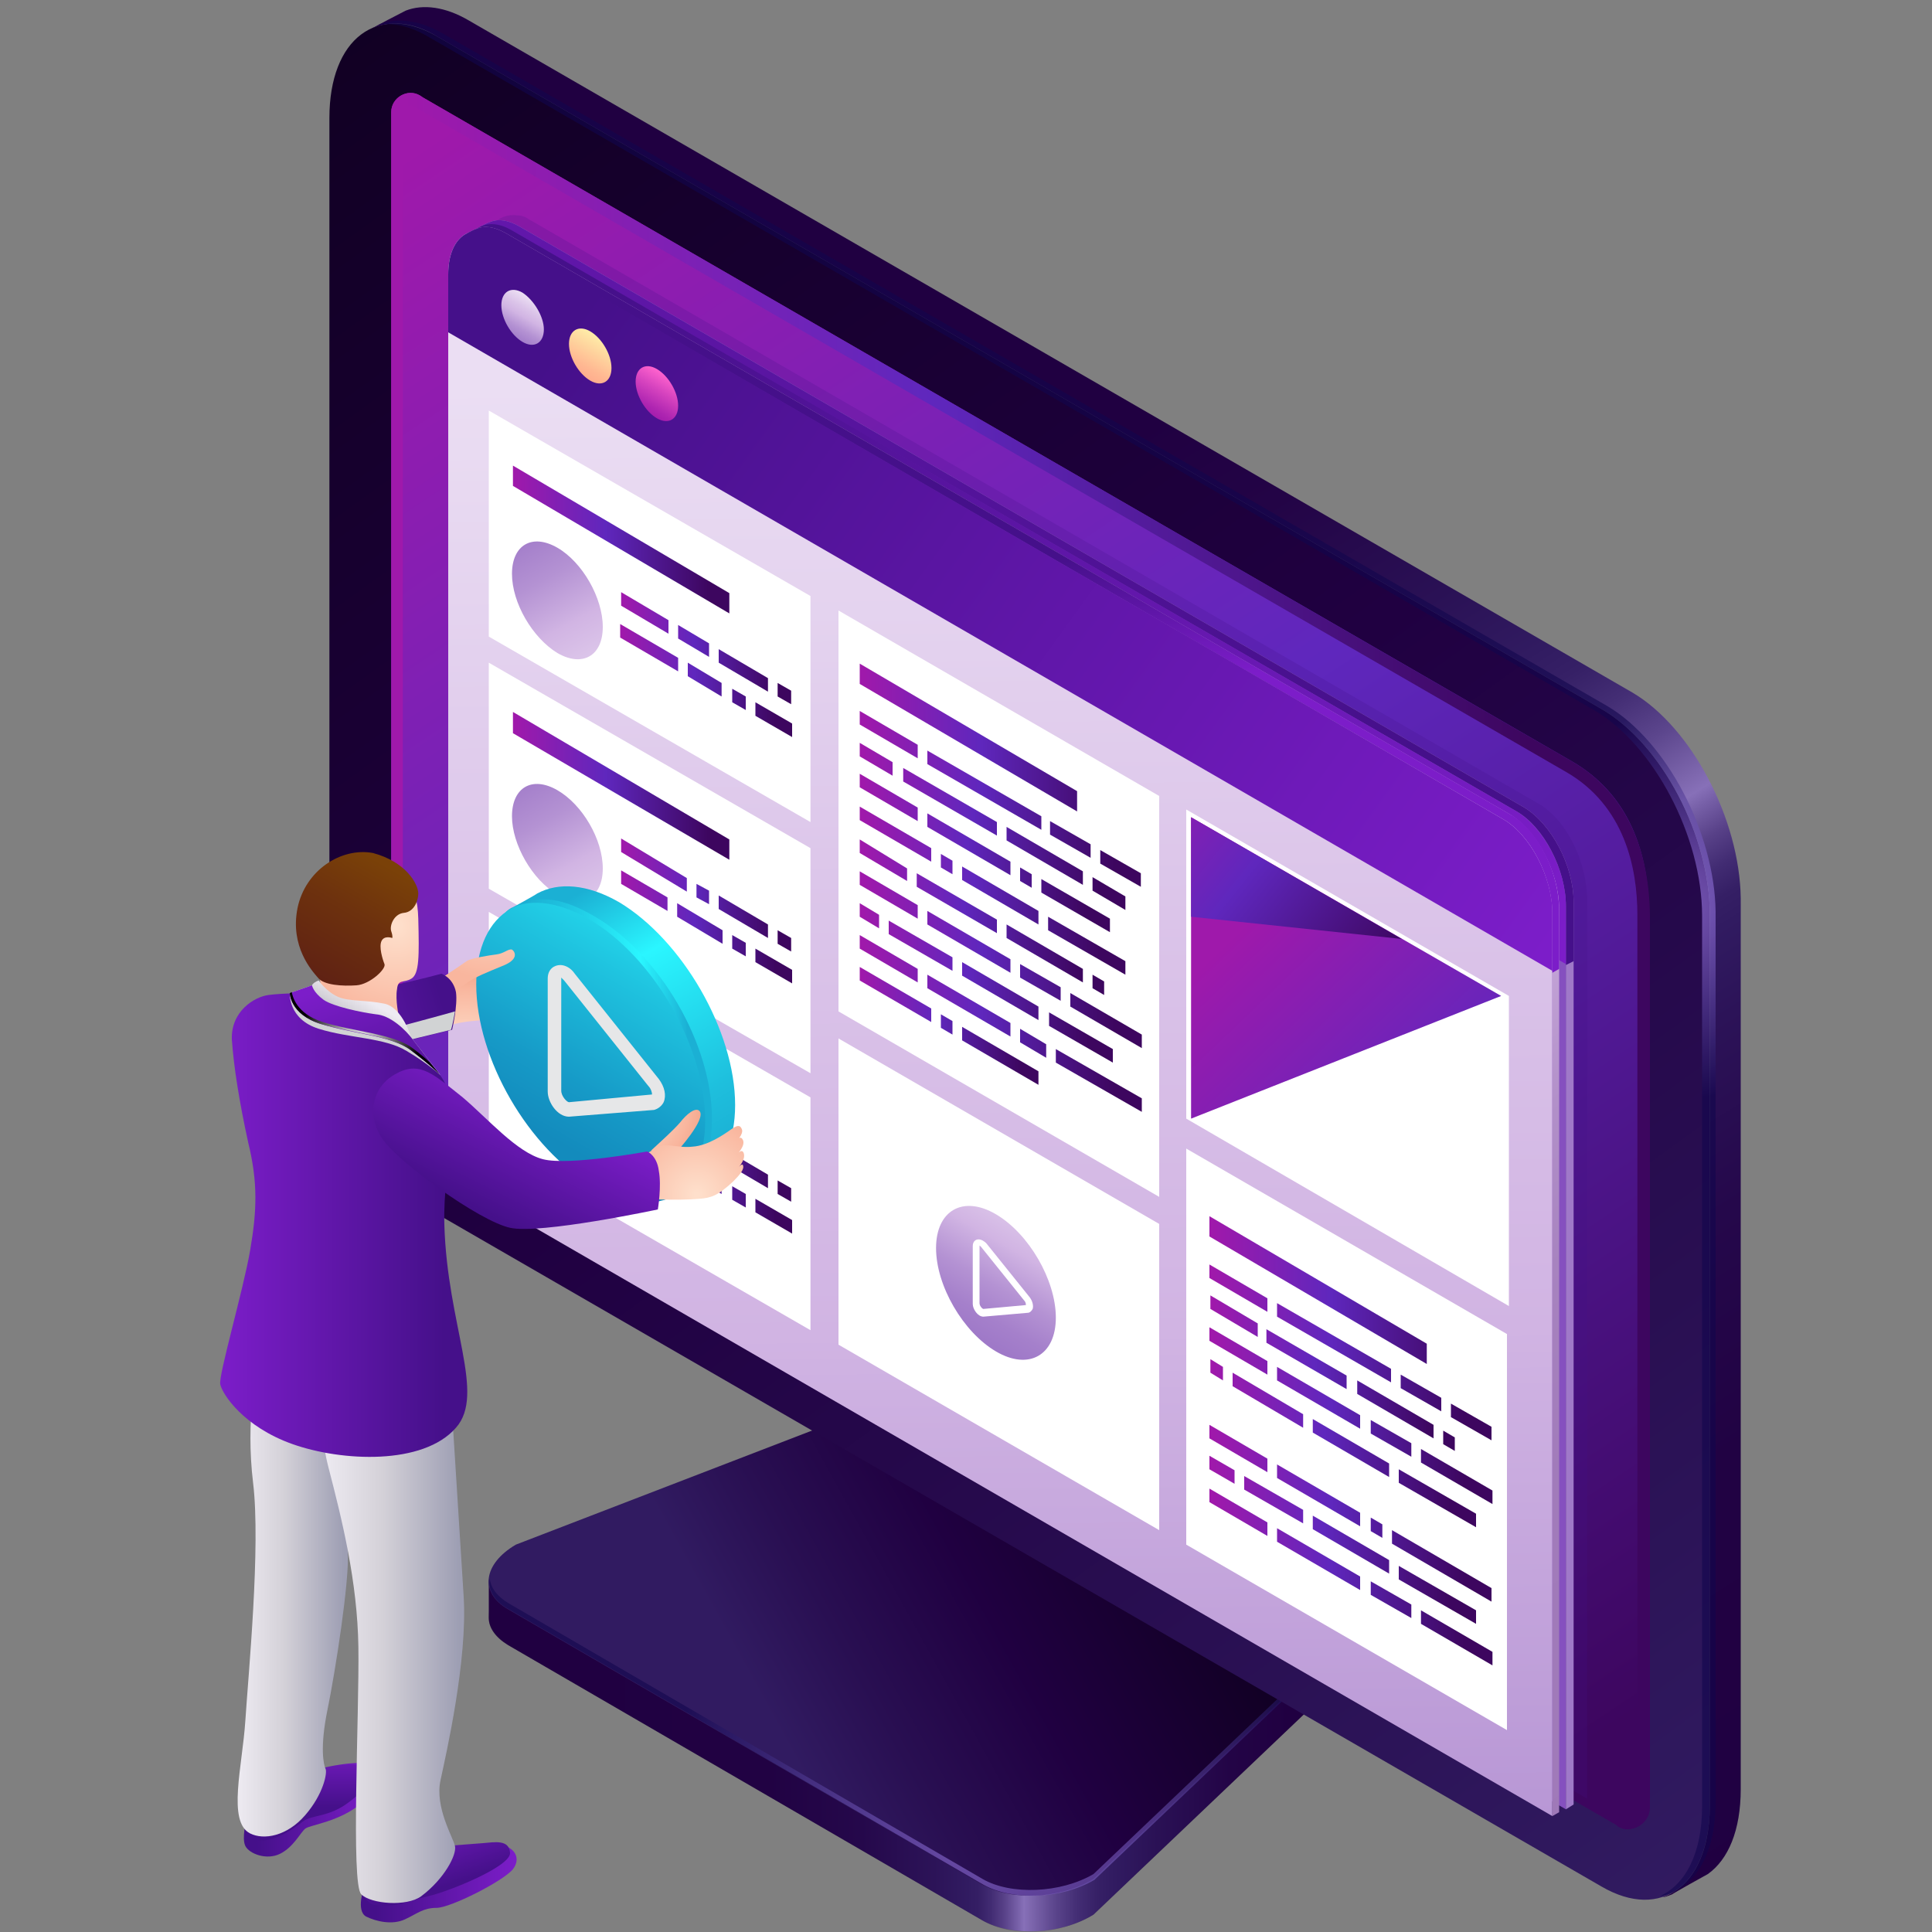 <?xml version="1.0" encoding="utf-8"?>
<!-- Generator: Adobe Illustrator 23.0.3, SVG Export Plug-In . SVG Version: 6.00 Build 0)  -->
<svg version="1.1" id="레이어_1" xmlns="http://www.w3.org/2000/svg" xmlns:xlink="http://www.w3.org/1999/xlink" x="0px"
	 y="0px" viewBox="0 0 200 200" style="enable-background:new 0 0 200 200;" xml:space="preserve">
<rect x="0" y="0" width="200" height="200" fill="#808080" stroke="none"/>
<style type="text/css">
	.st0{opacity:0.2;}
	.st1{fill:url(#SVGID_1_);}
	.st2{fill:url(#SVGID_2_);}
	.st3{opacity:0.6;fill:url(#SVGID_3_);enable-background:new    ;}
	.st4{fill:url(#SVGID_4_);}
	.st5{fill:url(#SVGID_5_);}
	.st6{fill:url(#SVGID_6_);}
	.st7{fill:url(#SVGID_7_);}
	.st8{opacity:0.6;fill:url(#SVGID_8_);enable-background:new    ;}
	.st9{opacity:0.2;fill:#45108A;enable-background:new    ;}
	.st10{fill:#8550BF;}
	.st11{fill:#9F79C8;}
	.st12{fill:url(#SVGID_9_);}
	.st13{fill:url(#SVGID_10_);}
	.st14{fill:url(#SVGID_11_);}
	.st15{fill:url(#SVGID_12_);}
	.st16{fill:url(#SVGID_13_);}
	.st17{fill:url(#SVGID_14_);}
	.st18{fill:url(#SVGID_15_);}
	.st19{fill:url(#SVGID_16_);}
	.st20{fill:url(#SVGID_17_);}
	.st21{fill:url(#SVGID_18_);}
	.st22{fill:url(#SVGID_19_);}
	.st23{fill:url(#SVGID_20_);}
	.st24{fill:#FFFFFF;}
	.st25{fill:url(#SVGID_21_);}
	.st26{fill:url(#SVGID_22_);}
	.st27{fill:url(#SVGID_23_);}
	.st28{fill:url(#SVGID_24_);}
	.st29{fill:url(#SVGID_25_);}
	.st30{fill:url(#SVGID_26_);}
	.st31{fill:url(#SVGID_27_);}
	.st32{fill:url(#SVGID_28_);}
	.st33{fill:url(#SVGID_29_);}
	.st34{fill:url(#SVGID_30_);}
	.st35{fill:url(#SVGID_31_);}
	.st36{fill:url(#SVGID_32_);}
	.st37{fill:url(#SVGID_33_);}
	.st38{fill:url(#SVGID_34_);}
	.st39{fill:url(#SVGID_35_);}
	.st40{fill:url(#SVGID_36_);}
	.st41{fill:url(#SVGID_37_);}
	.st42{fill:url(#SVGID_38_);}
	.st43{fill:url(#SVGID_39_);}
	.st44{fill:url(#SVGID_40_);}
	.st45{fill:url(#SVGID_41_);}
	.st46{fill:url(#SVGID_42_);}
	.st47{fill:url(#SVGID_43_);}
	.st48{fill:url(#SVGID_44_);}
	.st49{fill:url(#SVGID_45_);}
	.st50{fill:url(#SVGID_46_);}
	.st51{fill:url(#SVGID_47_);}
	.st52{fill:url(#SVGID_48_);}
	.st53{fill:url(#SVGID_49_);}
	.st54{fill:url(#SVGID_50_);}
	.st55{fill:url(#SVGID_51_);}
	.st56{fill:url(#SVGID_52_);}
	.st57{fill:url(#SVGID_53_);}
	.st58{fill:url(#SVGID_54_);}
	.st59{fill:url(#SVGID_55_);}
	.st60{fill:url(#SVGID_56_);}
	.st61{fill:#D1D3D4;}
	.st62{fill:url(#SVGID_57_);}
	.st63{fill:url(#SVGID_58_);}
	.st64{fill:url(#SVGID_59_);}
	.st65{fill:url(#SVGID_60_);}
	.st66{fill:url(#SVGID_61_);}
	.st67{fill:url(#SVGID_62_);}
	.st68{fill:url(#SVGID_63_);}
	.st69{fill:url(#SVGID_64_);}
	.st70{fill:url(#SVGID_65_);}
	.st71{fill:url(#SVGID_66_);}
	.st72{fill:url(#SVGID_67_);}
	.st73{fill:url(#SVGID_68_);}
	.st74{fill:url(#SVGID_69_);}
	.st75{fill:url(#SVGID_70_);}
	.st76{fill:url(#SVGID_71_);}
	.st77{fill:url(#SVGID_72_);}
	.st78{fill:#E6E7E8;}
</style>
<g>
	<g class="st0">
		<path d="M101.7,198.8l-49.1-28.5c-3-1.7-2.6-4.7,0.8-6.7L96.5,147c3.4-2,8.6-2.2,11.5-0.5l33,19.3c3,1.7,2.6,4.7-0.8,6.7l-27,25.7
			C109.8,200.3,104.7,200.6,101.7,198.8z"/>
	</g>
	
		<linearGradient id="SVGID_1_" gradientUnits="userSpaceOnUse" x1="54.361" y1="27.305" x2="151.797" y2="27.305" gradientTransform="matrix(1 0 0 -1 0 200)">
		<stop  offset="5.555560e-02" style="stop-color:#200041"/>
		<stop  offset="0.258" style="stop-color:#210243"/>
		<stop  offset="0.357" style="stop-color:#25084B"/>
		<stop  offset="0.434" style="stop-color:#2C1358"/>
		<stop  offset="0.47" style="stop-color:#311B61"/>
		<stop  offset="0.482" style="stop-color:#351F65"/>
		<stop  offset="0.495" style="stop-color:#422C73"/>
		<stop  offset="0.509" style="stop-color:#584188"/>
		<stop  offset="0.523" style="stop-color:#765FA7"/>
		<stop  offset="0.53" style="stop-color:#8770B8"/>
		<stop  offset="0.537" style="stop-color:#7E67AE"/>
		<stop  offset="0.562" style="stop-color:#5C468D"/>
		<stop  offset="0.586" style="stop-color:#442E75"/>
		<stop  offset="0.608" style="stop-color:#362066"/>
		<stop  offset="0.626" style="stop-color:#311B61"/>
		<stop  offset="0.672" style="stop-color:#2A1155"/>
		<stop  offset="0.749" style="stop-color:#230446"/>
		<stop  offset="0.813" style="stop-color:#200041"/>
		<stop  offset="1" style="stop-color:#200041"/>
	</linearGradient>
	<path class="st1" d="M101.7,198.8l-49.1-28.5c-1.3-0.8-2-1.8-2-2.8v-3.7c0-1.3,1,1,2.8-0.1l43.1-16.6c3.4-2,8.6-2.2,11.5-0.5
		l33,19.3c1,0.6,1.7-1.8,2-1.1c0.1,0.3,0,3.6,0,3.9c0,1.3-0.9,2.7-2.8,3.8l-27,25.7C109.8,200.3,104.7,200.5,101.7,198.8z"/>
	
		<linearGradient id="SVGID_2_" gradientUnits="userSpaceOnUse" x1="80.368" y1="21.171" x2="124.536" y2="45.605" gradientTransform="matrix(1 0 0 -1 0 200)">
		<stop  offset="0" style="stop-color:#311B61"/>
		<stop  offset="0.203" style="stop-color:#290F52"/>
		<stop  offset="0.495" style="stop-color:#200041"/>
		<stop  offset="1" style="stop-color:#0F001F"/>
	</linearGradient>
	<path class="st2" d="M101.7,195.1l-49.1-28.5c-3-1.7-2.6-4.7,0.8-6.7l43.1-16.6c3.4-2,8.6-2.2,11.5-0.5l33,19.3
		c3,1.7,2.6,4.7-0.8,6.7l-27,25.7C109.8,196.6,104.7,196.8,101.7,195.1z"/>
	
		<radialGradient id="SVGID_3_" cx="104.147" cy="12.846" r="34.665" gradientTransform="matrix(1 0 0 -1 0 200)" gradientUnits="userSpaceOnUse">
		<stop  offset="0" style="stop-color:#AF8AFC"/>
		<stop  offset="1" style="stop-color:#10054D"/>
	</radialGradient>
	<path class="st3" d="M140.2,168.3l-27,25.7c-3.4,2-8.6,2.2-11.5,0.5l-49-28.5c-1.2-0.7-1.9-1.6-2-2.6c-0.2,1.2,0.5,2.4,2,3.2
		l49.1,28.5c3,1.7,8.1,1.5,11.5-0.5l27-25.7c2-1.2,2.9-2.7,2.8-4C142.9,166.1,141.9,167.3,140.2,168.3z"/>
</g>
<g>
	
		<linearGradient id="SVGID_4_" gradientUnits="userSpaceOnUse" x1="175.341" y1="3.876" x2="26.235" y2="210.203" gradientTransform="matrix(1 0 0 -1 0 200)">
		<stop  offset="0" style="stop-color:#311B61"/>
		<stop  offset="0.203" style="stop-color:#290F52"/>
		<stop  offset="0.495" style="stop-color:#200041"/>
		<stop  offset="1" style="stop-color:#0F001F"/>
	</linearGradient>
	<path class="st4" d="M165.8,195.3L45.3,125.7c-6.2-3.6-11.2-13.1-11.2-21.3V12.2c0-8.2,5-12,11.2-8.4l120.5,69.6
		C172,77,177,86.5,177,94.7v92.2C177,195.1,172,198.9,165.8,195.3z"/>
	
		<linearGradient id="SVGID_5_" gradientUnits="userSpaceOnUse" x1="46.454" y1="189.692" x2="173.313" y2="-1.067" gradientTransform="matrix(1 0 0 -1 0 200)">
		<stop  offset="1.010100e-02" style="stop-color:#9F19AB"/>
		<stop  offset="0.429" style="stop-color:#5F27BD"/>
		<stop  offset="0.904" style="stop-color:#3D065F"/>
	</linearGradient>
	<path class="st5" d="M167.3,188.9L48.5,120.2c-5-3.2-8-9.4-8-15.9V11.6c0-1.5,1.7-2.5,3-1.7c0.2,0.1,0.3,0.2,0.3,0.2l118.9,68.7
		c5.9,3.4,8,9.4,8,15.9v92.5c0,1.6-1.8,2.7-3.2,1.9C167.4,189,167.3,188.9,167.3,188.9z"/>
	<linearGradient id="SVGID_6_" gradientUnits="userSpaceOnUse" x1="40.5" y1="99.449" x2="170.8" y2="99.449">
		<stop  offset="1.010100e-02" style="stop-color:#9F19AB"/>
		<stop  offset="0.429" style="stop-color:#5F27BD"/>
		<stop  offset="0.904" style="stop-color:#3D065F"/>
	</linearGradient>
	<path class="st6" d="M162.7,78.8L43.8,10.1c-0.1,0-0.2-0.1-0.3-0.2c-1.3-0.8-3,0.2-3,1.7v92.8c0,6.4,3.1,12.7,8,15.9l118.8,68.6
		c0.1,0,0.1,0.1,0.3,0.1c1.4,0.8,3.2-0.2,3.2-1.9V94.7C170.7,88.3,168.6,82.2,162.7,78.8z M169.5,187.2c0,0.5-0.5,0.9-0.9,0.9
		c-0.1,0-0.3,0-0.4-0.1L49.1,119.2c-4.5-2.8-7.4-8.7-7.4-14.8V11.6c0-0.4,0.4-0.7,0.7-0.7c0.1,0,0.2,0,0.4,0.1l119.3,68.9
		c6.1,3.5,7.4,10,7.4,14.8V187.2z"/>
	
		<linearGradient id="SVGID_7_" gradientUnits="userSpaceOnUse" x1="207.043" y1="-0.59" x2="89.68" y2="186.941" gradientTransform="matrix(1 0 0 -1 0 200)">
		<stop  offset="5.555560e-02" style="stop-color:#200041"/>
		<stop  offset="0.258" style="stop-color:#210243"/>
		<stop  offset="0.357" style="stop-color:#25084B"/>
		<stop  offset="0.434" style="stop-color:#2C1358"/>
		<stop  offset="0.47" style="stop-color:#311B61"/>
		<stop  offset="0.482" style="stop-color:#351F65"/>
		<stop  offset="0.495" style="stop-color:#422C73"/>
		<stop  offset="0.509" style="stop-color:#584188"/>
		<stop  offset="0.523" style="stop-color:#765FA7"/>
		<stop  offset="0.53" style="stop-color:#8770B8"/>
		<stop  offset="0.537" style="stop-color:#7E67AE"/>
		<stop  offset="0.562" style="stop-color:#5C468D"/>
		<stop  offset="0.586" style="stop-color:#442E75"/>
		<stop  offset="0.608" style="stop-color:#362066"/>
		<stop  offset="0.626" style="stop-color:#311B61"/>
		<stop  offset="0.672" style="stop-color:#2A1155"/>
		<stop  offset="0.749" style="stop-color:#230446"/>
		<stop  offset="0.813" style="stop-color:#200041"/>
		<stop  offset="1" style="stop-color:#200041"/>
	</linearGradient>
	<path class="st7" d="M169,71.7L48.5,2.1c-2.4-1.4-4.7-1.7-6.5-1c-0.2,0.1-3.3,1.7-3.6,1.9l0,0c1.9-0.9,4.3-0.8,6.9,0.8l120.5,69.6
		C172,77,177,86.5,177,94.7v92.2c0,5.1-1.9,8.5-4.9,9.5c0.2,0,0.5-0.1,1-0.3c0.1-0.1,3.5-2,3.7-2.1c2.1-1.5,3.4-4.5,3.4-8.8V93
		C180.1,84.8,175.1,75.3,169,71.7z"/>
	
		<radialGradient id="SVGID_8_" cx="173.748" cy="106.204" r="19.977" gradientTransform="matrix(1 0 0 -1 0 200)" gradientUnits="userSpaceOnUse">
		<stop  offset="0" style="stop-color:#AF8AFC"/>
		<stop  offset="1" style="stop-color:#10054D"/>
	</radialGradient>
	<path class="st8" d="M166.4,73.1L45.9,3.5C43.3,2,41,1.8,39.1,2.6c1.6-0.3,3.4,0.1,5.4,1.3L165,73.5c6.2,3.6,11.2,13.1,11.2,21.3
		V187c0,4.8-1.7,8.1-4.4,9.3c3.4-0.5,5.8-4.1,5.8-9.7V94.4C177.5,86.2,172.5,76.7,166.4,73.1z"/>
</g>
<g>
	<path class="st9" d="M161.1,84.7c-0.5-0.5-1-1-1.5-1.3c-0.2-0.1-0.3-0.2-0.5-0.3l-52-30.1l-52-30.1c-0.2-0.1-0.4-0.2-0.5-0.3
		c-0.3-0.2-0.7-0.3-1-0.3C51.5,22,50,23.7,50,26.7l0,0v6v87.4l114.3,66.1V92.8C164.2,90,163,86.8,161.1,84.7z"/>
	<path class="st10" d="M47.8,121.1V27.7c0-3.8,2.3-5.5,5.1-3.9L157,84c2.8,1.6,5.1,6,5.1,9.8v93.5L47.8,121.1z"/>
	<path class="st11" d="M162.9,186.8V93.4c0-3.8-2.3-8.1-5.1-9.8L53.7,23.4c-1.1-0.6-2.1-0.8-3-0.4c-0.1,0-0.9,0.4-1,0.5l0,0
		c0.9-0.4,2-0.3,3.2,0.4L157,84c2.8,1.6,5.1,6,5.1,9.8v93.5L162.9,186.8z"/>
	
		<linearGradient id="SVGID_9_" gradientUnits="userSpaceOnUse" x1="161.554" y1="103.842" x2="-25.063" y2="241.453" gradientTransform="matrix(1 0 0 -1 0 200)">
		<stop  offset="9.595960e-02" style="stop-color:#45108A"/>
		<stop  offset="1" style="stop-color:#7C1DC9"/>
	</linearGradient>
	<path class="st12" d="M162.9,99.5v-6.1c0-3.8-2.3-8.1-5.1-9.8L53.7,23.4c-1.1-0.6-2.1-0.8-3-0.4c-0.1,0-0.9,0.4-1,0.5l0,0
		c0.9-0.4,2-0.3,3.2,0.4L157,84c2.8,1.6,5.1,6,5.1,9.8v6.1L162.9,99.5z"/>
	
		<linearGradient id="SVGID_10_" gradientUnits="userSpaceOnUse" x1="52.042" y1="177.48" x2="159.78" y2="99.782" gradientTransform="matrix(1 0 0 -1 0 200)">
		<stop  offset="9.595960e-02" style="stop-color:#45108A"/>
		<stop  offset="1" style="stop-color:#7C1DC9"/>
	</linearGradient>
	<path class="st13" d="M157,84L52.9,23.8c-2.8-1.6-5.1,0.1-5.1,3.9v6l114.3,66.1v-6C162.1,90,159.8,85.7,157,84z"/>
	
		<linearGradient id="SVGID_11_" gradientUnits="userSpaceOnUse" x1="68.017" y1="157.686" x2="70.478" y2="161.893" gradientTransform="matrix(1 0 0 -1 0 200)">
		<stop  offset="3.535350e-02" style="stop-color:#9F19AB"/>
		<stop  offset="0.244" style="stop-color:#AE25B1"/>
		<stop  offset="0.645" style="stop-color:#D744BF"/>
		<stop  offset="1" style="stop-color:#FF63CE"/>
	</linearGradient>
	<path class="st14" d="M71.6,41.2c0,1.4-1,2-2.2,1.3s-2.2-2.4-2.2-3.8c0-1.4,1-2,2.2-1.3C70.6,38.2,71.6,39.9,71.6,41.2z"/>
	
		<linearGradient id="SVGID_12_" gradientUnits="userSpaceOnUse" x1="61.137" y1="161.519" x2="63.598" y2="165.727" gradientTransform="matrix(1 0 0 -1 0 200)">
		<stop  offset="3.535350e-02" style="stop-color:#FFA98C"/>
		<stop  offset="0.317" style="stop-color:#FFB892"/>
		<stop  offset="0.86" style="stop-color:#FEE1A3"/>
		<stop  offset="1" style="stop-color:#FEECA8"/>
	</linearGradient>
	<path class="st15" d="M64.7,37.4c0,1.4-1,2-2.2,1.3s-2.2-2.4-2.2-3.8c0-1.4,1-2,2.2-1.3C63.7,34.3,64.7,36,64.7,37.4z"/>
	
		<linearGradient id="SVGID_13_" gradientUnits="userSpaceOnUse" x1="54.121" y1="165.494" x2="56.583" y2="169.701" gradientTransform="matrix(1 0 0 -1 0 200)">
		<stop  offset="0" style="stop-color:#9F79C8"/>
		<stop  offset="0.137" style="stop-color:#A580CB"/>
		<stop  offset="0.329" style="stop-color:#B492D3"/>
		<stop  offset="0.553" style="stop-color:#CDB0E1"/>
		<stop  offset="0.581" style="stop-color:#D1B4E3"/>
		<stop  offset="0.764" style="stop-color:#DBC4E9"/>
		<stop  offset="1" style="stop-color:#EBDEF3"/>
	</linearGradient>
	<path class="st16" d="M57.7,33.4c0,1.4-1,2-2.2,1.3s-2.2-2.4-2.2-3.8c0-1.4,1-2,2.2-1.3C56.7,30.3,57.7,32,57.7,33.4z"/>
</g>
<g>
	
		<linearGradient id="SVGID_14_" gradientUnits="userSpaceOnUse" x1="105.272" y1="-74.466" x2="102.84" y2="160.392" gradientTransform="matrix(1 0 0 -1 0 200)">
		<stop  offset="0" style="stop-color:#9F79C8"/>
		<stop  offset="0.137" style="stop-color:#A580CB"/>
		<stop  offset="0.329" style="stop-color:#B492D3"/>
		<stop  offset="0.553" style="stop-color:#CDB0E1"/>
		<stop  offset="0.581" style="stop-color:#D1B4E3"/>
		<stop  offset="0.764" style="stop-color:#DBC4E9"/>
		<stop  offset="1" style="stop-color:#EBDEF3"/>
	</linearGradient>
	<path class="st17" d="M46.4,121.9V28.4c0-3.8,2.3-5.5,5.1-3.9l104.1,60.2c2.8,1.6,5.1,6,5.1,9.8V188L46.4,121.9z"/>
	
		<linearGradient id="SVGID_15_" gradientUnits="userSpaceOnUse" x1="1174.591" y1="8.052" x2="1075.551" y2="166.304" gradientTransform="matrix(1 0 0 -1 -985.578 200)">
		<stop  offset="5.555560e-02" style="stop-color:#9F79B8"/>
		<stop  offset="0.258" style="stop-color:#A17BBA"/>
		<stop  offset="0.357" style="stop-color:#A783BF"/>
		<stop  offset="0.434" style="stop-color:#B290C9"/>
		<stop  offset="0.495" style="stop-color:#C1A1D5"/>
		<stop  offset="0.507" style="stop-color:#C4A5D7"/>
		<stop  offset="0.52" style="stop-color:#CDB3DD"/>
		<stop  offset="0.533" style="stop-color:#DBC8E7"/>
		<stop  offset="0.547" style="stop-color:#EFE7F4"/>
		<stop  offset="0.556" style="stop-color:#FFFFFF"/>
		<stop  offset="0.568" style="stop-color:#ECE0F3"/>
		<stop  offset="0.58" style="stop-color:#DDC8EA"/>
		<stop  offset="0.592" style="stop-color:#D4B9E5"/>
		<stop  offset="0.601" style="stop-color:#D1B4E3"/>
		<stop  offset="0.612" style="stop-color:#CFB2E2"/>
		<stop  offset="0.756" style="stop-color:#BE9AD6"/>
		<stop  offset="0.889" style="stop-color:#B48BCF"/>
		<stop  offset="1" style="stop-color:#B086CC"/>
	</linearGradient>
	<path class="st18" d="M161.4,187.6V94.1c0-3.8-2.3-8.1-5.1-9.8l-104-60.2c-1.1-0.6-2.1-0.8-3-0.4c-0.1,0-0.9,0.4-1,0.5l0,0
		c0.9-0.4,2-0.3,3.2,0.4l104.1,60.2c2.8,1.6,5.1,6,5.1,9.8V188L161.4,187.6z"/>
	<linearGradient id="SVGID_16_" gradientUnits="userSpaceOnUse" x1="104.699" y1="56.573" x2="105.588" y2="71.129">
		<stop  offset="9.595960e-02" style="stop-color:#45108A"/>
		<stop  offset="1" style="stop-color:#7C1DC9"/>
	</linearGradient>
	<path class="st19" d="M52.3,24.1c-1.1-0.6-2.1-0.8-3-0.4c-0.1,0-0.9,0.4-1,0.5l0,0c0.9-0.4,2-0.3,3.2,0.4l104.1,60.2
		c2.8,1.6,5.1,6,5.1,9.8v6.1l0.7-0.4v-6.1c0-3.8-2.1-8.1-4.9-9.8L52.3,24.1z"/>
	
		<linearGradient id="SVGID_17_" gradientUnits="userSpaceOnUse" x1="50.61" y1="176.761" x2="158.348" y2="99.063" gradientTransform="matrix(1 0 0 -1 0 200)">
		<stop  offset="9.595960e-02" style="stop-color:#45108A"/>
		<stop  offset="1" style="stop-color:#7C1DC9"/>
	</linearGradient>
	<path class="st20" d="M155.6,84.8L51.5,24.5c-2.8-1.6-5.1,0.1-5.1,3.9v6l114.3,66.1v-6C160.7,90.8,158.4,86.4,155.6,84.8z"/>
	
		<linearGradient id="SVGID_18_" gradientUnits="userSpaceOnUse" x1="66.646" y1="156.936" x2="69.108" y2="161.143" gradientTransform="matrix(1 0 0 -1 0 200)">
		<stop  offset="3.535350e-02" style="stop-color:#9F19AB"/>
		<stop  offset="0.244" style="stop-color:#AE25B1"/>
		<stop  offset="0.645" style="stop-color:#D744BF"/>
		<stop  offset="1" style="stop-color:#FF63CE"/>
	</linearGradient>
	<path class="st21" d="M70.2,42c0,1.4-1,2-2.2,1.3s-2.2-2.4-2.2-3.8c0-1.4,1-2,2.2-1.3S70.2,40.6,70.2,42z"/>
	
		<linearGradient id="SVGID_19_" gradientUnits="userSpaceOnUse" x1="59.722" y1="160.796" x2="62.184" y2="165.003" gradientTransform="matrix(1 0 0 -1 0 200)">
		<stop  offset="3.535350e-02" style="stop-color:#FFA98C"/>
		<stop  offset="0.317" style="stop-color:#FFB892"/>
		<stop  offset="0.86" style="stop-color:#FEE1A3"/>
		<stop  offset="1" style="stop-color:#FEECA8"/>
	</linearGradient>
	<path class="st22" d="M63.3,38.1c0,1.4-1,2-2.2,1.3s-2.2-2.4-2.2-3.8s1-2,2.2-1.3S63.3,36.7,63.3,38.1z"/>
	
		<linearGradient id="SVGID_20_" gradientUnits="userSpaceOnUse" x1="52.707" y1="164.77" x2="55.169" y2="168.977" gradientTransform="matrix(1 0 0 -1 0 200)">
		<stop  offset="0" style="stop-color:#9F79C8"/>
		<stop  offset="0.137" style="stop-color:#A580CB"/>
		<stop  offset="0.329" style="stop-color:#B492D3"/>
		<stop  offset="0.553" style="stop-color:#CDB0E1"/>
		<stop  offset="0.581" style="stop-color:#D1B4E3"/>
		<stop  offset="0.764" style="stop-color:#DBC4E9"/>
		<stop  offset="1" style="stop-color:#EBDEF3"/>
	</linearGradient>
	<path class="st23" d="M56.3,34.1c0,1.4-1,2-2.2,1.3s-2.2-2.4-2.2-3.8c0-1.4,1-2,2.2-1.3C55.3,31.1,56.3,32.8,56.3,34.1z"/>
	<polygon class="st24" points="156,179.1 122.8,159.9 122.8,118.9 156,138.1 	"/>
	<polygon class="st24" points="120,123.9 86.8,104.7 86.8,63.2 120,82.4 	"/>
	<polygon class="st24" points="120,158.4 86.8,139.2 86.8,107.5 120,126.7 	"/>
	<polygon class="st24" points="83.9,85.1 50.6,65.9 50.6,42.5 83.9,61.7 	"/>
	<polygon class="st24" points="83.9,111.1 50.6,92 50.6,68.6 83.9,87.8 	"/>
	<polygon class="st24" points="83.9,137.7 50.6,118.5 50.6,94.4 83.9,113.6 	"/>
	<polygon class="st24" points="156.2,135.2 122.8,115.8 122.8,83.8 156.2,103.1 	"/>
	
		<linearGradient id="SVGID_21_" gradientUnits="userSpaceOnUse" x1="127.056" y1="103.42" x2="172.804" y2="55.528" gradientTransform="matrix(1 0 0 -1 0 200)">
		<stop  offset="1.010100e-02" style="stop-color:#9F19AB"/>
		<stop  offset="0.429" style="stop-color:#5F27BD"/>
		<stop  offset="0.904" style="stop-color:#3D065F"/>
	</linearGradient>
	<polygon class="st25" points="123.3,115.8 123.3,84.6 155.4,103.1 	"/>
	
		<linearGradient id="SVGID_22_" gradientUnits="userSpaceOnUse" x1="116.103" y1="118.427" x2="144.696" y2="95.553" gradientTransform="matrix(1 0 0 -1 0 200)">
		<stop  offset="1.010100e-02" style="stop-color:#9F19AB"/>
		<stop  offset="0.429" style="stop-color:#5F27BD"/>
		<stop  offset="0.904" style="stop-color:#3D065F"/>
	</linearGradient>
	<polygon class="st26" points="123.3,94.9 123.3,84.6 145.1,97.2 	"/>
	<g>
		
			<linearGradient id="SVGID_23_" gradientUnits="userSpaceOnUse" x1="125.248" y1="57.85" x2="150.604" y2="57.85" gradientTransform="matrix(1 0 0 -1 0 200)">
			<stop  offset="1.010100e-02" style="stop-color:#9F19AB"/>
			<stop  offset="0.429" style="stop-color:#5F27BD"/>
			<stop  offset="0.904" style="stop-color:#3D065F"/>
		</linearGradient>
		<path class="st27" d="M150.6,148.8l-1.2-0.7v1.4l1.2,0.7V148.8z M148.4,147.5l-7.9-4.6v1.4l7.9,4.6V147.5z M139.4,142.4l-8.3-4.8
			v1.4l8.3,4.8V142.4z M130.2,137l-4.9-2.9v1.4l4.9,2.9V137z"/>
		
			<linearGradient id="SVGID_24_" gradientUnits="userSpaceOnUse" x1="125.248" y1="62.5" x2="154.448" y2="62.5" gradientTransform="matrix(1 0 0 -1 0 200)">
			<stop  offset="1.010100e-02" style="stop-color:#9F19AB"/>
			<stop  offset="0.429" style="stop-color:#5F27BD"/>
			<stop  offset="0.904" style="stop-color:#3D065F"/>
		</linearGradient>
		<path class="st28" d="M150.2,146.7l4.2,2.4v-1.4l-4.2-2.4V146.7z M145,143.7l4.2,2.4v-1.4l-4.2-2.4V143.7z M132.2,136.3l11.8,6.8
			v-1.4l-11.8-6.8V136.3z M131.2,134.4l-6-3.5v1.4l6,3.5V134.4z M147.7,139.1l-22.5-13.2v2.1l22.5,13.2V139.1z"/>
		
			<linearGradient id="SVGID_25_" gradientUnits="userSpaceOnUse" x1="125.248" y1="53.45" x2="154.432" y2="53.45" gradientTransform="matrix(1 0 0 -1 0 200)">
			<stop  offset="1.010100e-02" style="stop-color:#9F19AB"/>
			<stop  offset="0.429" style="stop-color:#5F27BD"/>
			<stop  offset="0.904" style="stop-color:#3D065F"/>
		</linearGradient>
		<path class="st29" d="M147.1,151.4l7.4,4.3v-1.4l-7.4-4.3V151.4z M141.9,148.4l4.2,2.4v-1.4l-4.2-2.4V148.4z M132.2,142.9l8.6,5
			v-1.4l-8.6-5V142.9z M131.2,140.9l-6-3.5v1.4l6,3.5V140.9z"/>
		
			<linearGradient id="SVGID_26_" gradientUnits="userSpaceOnUse" x1="125.248" y1="50.6" x2="152.809" y2="50.6" gradientTransform="matrix(1 0 0 -1 0 200)">
			<stop  offset="1.010100e-02" style="stop-color:#9F19AB"/>
			<stop  offset="0.429" style="stop-color:#5F27BD"/>
			<stop  offset="0.904" style="stop-color:#3D065F"/>
		</linearGradient>
		<path class="st30" d="M152.8,156.7l-8-4.6v1.4l8,4.6V156.7z M143.8,151.5l-7.9-4.6v1.4l7.9,4.6V151.5z M134.9,146.4l-7.3-4.3v1.4
			l7.3,4.3V146.4z M126.6,141.5l-1.3-0.8v1.4l1.3,0.8V141.5z"/>
		
			<linearGradient id="SVGID_27_" gradientUnits="userSpaceOnUse" x1="125.248" y1="43.35" x2="154.448" y2="43.35" gradientTransform="matrix(1 0 0 -1 0 200)">
			<stop  offset="1.010100e-02" style="stop-color:#9F19AB"/>
			<stop  offset="0.429" style="stop-color:#5F27BD"/>
			<stop  offset="0.904" style="stop-color:#3D065F"/>
		</linearGradient>
		<path class="st31" d="M144.1,159.8l10.3,6v-1.4l-10.3-6V159.8z M141.9,158.5l1.2,0.7v-1.4l-1.2-0.7V158.5z M132.2,153l8.6,5v-1.4
			l-8.6-5V153z M131.2,151l-6-3.5v1.4l6,3.5V151z"/>
		
			<linearGradient id="SVGID_28_" gradientUnits="userSpaceOnUse" x1="125.248" y1="40.6" x2="152.809" y2="40.6" gradientTransform="matrix(1 0 0 -1 0 200)">
			<stop  offset="1.010100e-02" style="stop-color:#9F19AB"/>
			<stop  offset="0.429" style="stop-color:#5F27BD"/>
			<stop  offset="0.904" style="stop-color:#3D065F"/>
		</linearGradient>
		<path class="st32" d="M152.8,166.7l-8-4.6v1.4l8,4.6V166.7z M143.8,161.5l-7.9-4.6v1.4l7.9,4.6V161.5z M134.9,156.3l-6.1-3.5v1.4
			l6.1,3.5V156.3z M127.8,152.2l-2.6-1.5v1.4l2.6,1.5V152.2z"/>
		
			<linearGradient id="SVGID_29_" gradientUnits="userSpaceOnUse" x1="125.248" y1="36.75" x2="154.432" y2="36.75" gradientTransform="matrix(1 0 0 -1 0 200)">
			<stop  offset="1.010100e-02" style="stop-color:#9F19AB"/>
			<stop  offset="0.429" style="stop-color:#5F27BD"/>
			<stop  offset="0.904" style="stop-color:#3D065F"/>
		</linearGradient>
		<path class="st33" d="M147.1,168.1l7.4,4.3V171l-7.4-4.3V168.1z M141.9,165.1l4.2,2.4v-1.4l-4.2-2.4V165.1z M132.2,159.6l8.6,5
			v-1.4l-8.6-5V159.6z M131.2,157.6l-6-3.5v1.4l6,3.5V157.6z"/>
	</g>
	<g>
		
			<linearGradient id="SVGID_30_" gradientUnits="userSpaceOnUse" x1="88.972" y1="114.45" x2="116.533" y2="114.45" gradientTransform="matrix(1 0 0 -1 0 200)">
			<stop  offset="1.010100e-02" style="stop-color:#9F19AB"/>
			<stop  offset="0.429" style="stop-color:#5F27BD"/>
			<stop  offset="0.904" style="stop-color:#3D065F"/>
		</linearGradient>
		<path class="st34" d="M116.5,92.8l-3.4-2v1.4l3.4,2V92.8z M112.1,90.2l-7.9-4.6V87l7.9,4.6V90.2z M103.2,85.1l-9.7-5.6v1.4
			l9.7,5.6V85.1z M92.4,78.9l-3.4-2v1.4l3.4,2V78.9z"/>
		
			<linearGradient id="SVGID_31_" gradientUnits="userSpaceOnUse" x1="89" y1="119.75" x2="118.184" y2="119.75" gradientTransform="matrix(1 0 0 -1 0 200)">
			<stop  offset="1.010100e-02" style="stop-color:#9F19AB"/>
			<stop  offset="0.429" style="stop-color:#5F27BD"/>
			<stop  offset="0.904" style="stop-color:#3D065F"/>
		</linearGradient>
		<path class="st35" d="M113.9,89.4l4.2,2.4v-1.4l-4.2-2.4V89.4z M108.7,86.4l4.2,2.4v-1.4l-4.2-2.4V86.4z M96,79.1l11.8,6.8v-1.4
			L96,77.7V79.1z M95,77.1l-6-3.5V75l6,3.5V77.1z M111.5,81.9L89,68.7v2.1L111.5,84V81.9z"/>
		
			<linearGradient id="SVGID_32_" gradientUnits="userSpaceOnUse" x1="88.972" y1="111.7" x2="114.924" y2="111.7" gradientTransform="matrix(1 0 0 -1 0 200)">
			<stop  offset="1.010100e-02" style="stop-color:#9F19AB"/>
			<stop  offset="0.429" style="stop-color:#5F27BD"/>
			<stop  offset="0.904" style="stop-color:#3D065F"/>
		</linearGradient>
		<path class="st36" d="M107.8,92.4l7.1,4.1v-1.4l-7.1-4.1V92.4z M105.6,91.2l1.2,0.7v-1.4l-1.2-0.7V91.2z M96,85.6l8.6,5v-1.4
			l-8.6-5V85.6z M95,83.6l-6-3.5v1.4l6,3.5V83.6z"/>
		
			<linearGradient id="SVGID_33_" gradientUnits="userSpaceOnUse" x1="88.972" y1="107.8" x2="116.533" y2="107.8" gradientTransform="matrix(1 0 0 -1 0 200)">
			<stop  offset="1.010100e-02" style="stop-color:#9F19AB"/>
			<stop  offset="0.429" style="stop-color:#5F27BD"/>
			<stop  offset="0.904" style="stop-color:#3D065F"/>
		</linearGradient>
		<path class="st37" d="M116.5,99.5l-8-4.6v1.4l8,4.6V99.5z M107.5,94.3l-7.9-4.6v1.4l7.9,4.6V94.3z M98.6,89.1l-1.2-0.7v1.4
			l1.2,0.7V89.1z M96.4,87.8L89,83.5v1.4l7.4,4.3V87.8z"/>
		
			<linearGradient id="SVGID_34_" gradientUnits="userSpaceOnUse" x1="88.972" y1="93.8" x2="107.523" y2="93.8" gradientTransform="matrix(1 0 0 -1 0 200)">
			<stop  offset="1.010100e-02" style="stop-color:#9F19AB"/>
			<stop  offset="0.429" style="stop-color:#5F27BD"/>
			<stop  offset="0.904" style="stop-color:#3D065F"/>
		</linearGradient>
		<path class="st38" d="M107.5,110.9l-7.9-4.6v1.4l7.9,4.6V110.9z M98.6,105.7l-1.2-0.7v1.4l1.2,0.7V105.7z M96.4,104.4l-7.4-4.3
			v1.4l7.4,4.3V104.4z"/>
		
			<linearGradient id="SVGID_35_" gradientUnits="userSpaceOnUse" x1="88.972" y1="105.05" x2="114.272" y2="105.05" gradientTransform="matrix(1 0 0 -1 0 200)">
			<stop  offset="1.010100e-02" style="stop-color:#9F19AB"/>
			<stop  offset="0.429" style="stop-color:#5F27BD"/>
			<stop  offset="0.904" style="stop-color:#3D065F"/>
		</linearGradient>
		<path class="st39" d="M114.3,101.6l-1.2-0.7v1.4l1.2,0.7V101.6z M112.1,100.3l-7.9-4.6v1.4l7.9,4.6V100.3z M103.2,95.2l-8.3-4.8
			v1.4l8.3,4.8V95.2z M93.9,89.9l-4.9-3v1.4l4.9,2.9V89.9z"/>
		
			<linearGradient id="SVGID_36_" gradientUnits="userSpaceOnUse" x1="89" y1="100.65" x2="118.2" y2="100.65" gradientTransform="matrix(1 0 0 -1 0 200)">
			<stop  offset="1.010100e-02" style="stop-color:#9F19AB"/>
			<stop  offset="0.429" style="stop-color:#5F27BD"/>
			<stop  offset="0.904" style="stop-color:#3D065F"/>
		</linearGradient>
		<path class="st40" d="M110.8,104.2l7.4,4.3v-1.4l-7.4-4.3V104.2z M105.6,101.2l4.2,2.4v-1.4l-4.2-2.4V101.2z M96,95.7l8.6,5v-1.4
			l-8.6-5V95.7z M95,93.7l-6-3.5v1.4l6,3.5V93.7z"/>
		
			<linearGradient id="SVGID_37_" gradientUnits="userSpaceOnUse" x1="88.972" y1="98.25" x2="115.172" y2="98.25" gradientTransform="matrix(1 0 0 -1 0 200)">
			<stop  offset="1.010100e-02" style="stop-color:#9F19AB"/>
			<stop  offset="0.429" style="stop-color:#5F27BD"/>
			<stop  offset="0.904" style="stop-color:#3D065F"/>
		</linearGradient>
		<path class="st41" d="M115.2,108.6l-6.6-3.8v1.4l6.6,3.8V108.6z M107.5,104.2l-7.9-4.6v1.4l7.9,4.6V104.2z M98.6,99.1L92,95.3v1.4
			l6.6,3.8V99.1z M91,94.7l-2-1.2v1.4l2,1.2V94.7z"/>
		
			<linearGradient id="SVGID_38_" gradientUnits="userSpaceOnUse" x1="89" y1="94.05" x2="118.2" y2="94.05" gradientTransform="matrix(1 0 0 -1 0 200)">
			<stop  offset="1.010100e-02" style="stop-color:#9F19AB"/>
			<stop  offset="0.429" style="stop-color:#5F27BD"/>
			<stop  offset="0.904" style="stop-color:#3D065F"/>
		</linearGradient>
		<path class="st42" d="M109.3,110l8.9,5.1v-1.4l-8.9-5.1V110z M105.6,107.9l2.7,1.6v-1.4l-2.7-1.6V107.9z M96,102.3l8.6,5v-1.4
			l-8.6-5V102.3z M95,100.3l-6-3.5v1.4l6,3.5V100.3z"/>
	</g>
	<g>
		
			<linearGradient id="SVGID_39_" gradientUnits="userSpaceOnUse" x1="64.251" y1="132.9" x2="81.909" y2="132.9" gradientTransform="matrix(1 0 0 -1 0 200)">
			<stop  offset="1.010100e-02" style="stop-color:#9F19AB"/>
			<stop  offset="0.429" style="stop-color:#5F27BD"/>
			<stop  offset="0.904" style="stop-color:#3D065F"/>
		</linearGradient>
		<path class="st43" d="M81.9,71.5l-1.4-0.8v1.4l1.4,0.8V71.5z M79.5,70.2l-5.1-3v1.4l5.1,3V70.2z M73.4,66.6l-3.2-1.9v1.4l3.2,1.9
			V66.6z M69.2,64.2l-4.9-2.9v1.4l4.9,2.9V64.2z"/>
		
			<linearGradient id="SVGID_40_" gradientUnits="userSpaceOnUse" x1="53.053" y1="144.15" x2="75.549" y2="144.15" gradientTransform="matrix(1 0 0 -1 0 200)">
			<stop  offset="1.010100e-02" style="stop-color:#9F19AB"/>
			<stop  offset="0.429" style="stop-color:#5F27BD"/>
			<stop  offset="0.904" style="stop-color:#3D065F"/>
		</linearGradient>
		<polygon class="st44" points="75.5,61.4 53.1,48.2 53.1,50.3 75.5,63.5 		"/>
		
			<linearGradient id="SVGID_41_" gradientUnits="userSpaceOnUse" x1="64.251" y1="129.55" x2="81.983" y2="129.55" gradientTransform="matrix(1 0 0 -1 0 200)">
			<stop  offset="1.010100e-02" style="stop-color:#9F19AB"/>
			<stop  offset="0.429" style="stop-color:#5F27BD"/>
			<stop  offset="0.904" style="stop-color:#3D065F"/>
		</linearGradient>
		<path class="st45" d="M78.2,74.1l3.8,2.2v-1.4l-3.8-2.2V74.1z M75.8,72.7l1.4,0.8v-1.4l-1.4-0.8V72.7z M71.2,70l3.5,2.1v-1.4
			l-3.5-2.1V70z M70.2,68.1l-6-3.5V66l6,3.5V68.1z"/>
	</g>
	<g>
		
			<linearGradient id="SVGID_42_" gradientUnits="userSpaceOnUse" x1="64.251" y1="107.35" x2="81.909" y2="107.35" gradientTransform="matrix(1 0 0 -1 0 200)">
			<stop  offset="1.010100e-02" style="stop-color:#9F19AB"/>
			<stop  offset="0.429" style="stop-color:#5F27BD"/>
			<stop  offset="0.904" style="stop-color:#3D065F"/>
		</linearGradient>
		<path class="st46" d="M81.9,97.1l-1.4-0.8v1.4l1.4,0.8V97.1z M79.5,95.7l-5.1-3v1.4l5.1,3V95.7z M73.4,92.2l-1.3-0.7v1.4l1.3,0.7
			V92.2z M71.1,90.9l-6.8-4.1v1.4l6.8,4.1V90.9z"/>
		
			<linearGradient id="SVGID_43_" gradientUnits="userSpaceOnUse" x1="53.053" y1="118.65" x2="75.549" y2="118.65" gradientTransform="matrix(1 0 0 -1 0 200)">
			<stop  offset="1.010100e-02" style="stop-color:#9F19AB"/>
			<stop  offset="0.429" style="stop-color:#5F27BD"/>
			<stop  offset="0.904" style="stop-color:#3D065F"/>
		</linearGradient>
		<polygon class="st47" points="75.5,86.9 53.1,73.7 53.1,75.9 75.5,89 		"/>
		
			<linearGradient id="SVGID_44_" gradientUnits="userSpaceOnUse" x1="64.251" y1="104.05" x2="81.983" y2="104.05" gradientTransform="matrix(1 0 0 -1 0 200)">
			<stop  offset="1.010100e-02" style="stop-color:#9F19AB"/>
			<stop  offset="0.429" style="stop-color:#5F27BD"/>
			<stop  offset="0.904" style="stop-color:#3D065F"/>
		</linearGradient>
		<path class="st48" d="M78.2,99.6l3.8,2.2v-1.4l-3.8-2.2V99.6z M75.8,98.2l1.4,0.8v-1.4l-1.4-0.8V98.2z M70.1,94.9l4.7,2.8v-1.4
			l-4.7-2.8V94.9z M69.1,92.9l-4.8-2.8v1.4l4.8,2.8V92.9z"/>
	</g>
	<g>
		
			<linearGradient id="SVGID_45_" gradientUnits="userSpaceOnUse" x1="-266.385" y1="-1654.408" x2="-256.193" y2="-1666.4" gradientTransform="matrix(0.866 0.5 0 -1.155 284.223 -1723.96)">
			<stop  offset="0" style="stop-color:#9F79C8"/>
			<stop  offset="0.137" style="stop-color:#A580CB"/>
			<stop  offset="0.329" style="stop-color:#B492D3"/>
			<stop  offset="0.553" style="stop-color:#CDB0E1"/>
			<stop  offset="0.581" style="stop-color:#D1B4E3"/>
			<stop  offset="0.764" style="stop-color:#DBC4E9"/>
			<stop  offset="1" style="stop-color:#EBDEF3"/>
		</linearGradient>
		<path class="st49" d="M62.4,64.9c0,3-2.1,4.2-4.7,2.7C55.1,66,53,62.4,53,59.4s2.1-4.2,4.7-2.7C60.3,58.2,62.4,61.9,62.4,64.9z"/>
	</g>
	<g>
		
			<linearGradient id="SVGID_46_" gradientUnits="userSpaceOnUse" x1="64.251" y1="81.45" x2="81.909" y2="81.45" gradientTransform="matrix(1 0 0 -1 0 200)">
			<stop  offset="1.010100e-02" style="stop-color:#9F19AB"/>
			<stop  offset="0.429" style="stop-color:#5F27BD"/>
			<stop  offset="0.904" style="stop-color:#3D065F"/>
		</linearGradient>
		<path class="st50" d="M81.9,123l-1.4-0.8v1.4l1.4,0.8V123z M79.5,121.6l-5.1-3v1.4l5.1,3V121.6z M73.4,118.1l-3.2-1.9v1.4l3.2,1.9
			V118.1z M69.2,115.6l-4.9-2.9v1.4l4.9,2.9V115.6z"/>
		
			<linearGradient id="SVGID_47_" gradientUnits="userSpaceOnUse" x1="53.053" y1="92.65" x2="75.549" y2="92.65" gradientTransform="matrix(1 0 0 -1 0 200)">
			<stop  offset="1.010100e-02" style="stop-color:#9F19AB"/>
			<stop  offset="0.429" style="stop-color:#5F27BD"/>
			<stop  offset="0.904" style="stop-color:#3D065F"/>
		</linearGradient>
		<polygon class="st51" points="75.5,112.8 53.1,99.7 53.1,101.8 75.5,115 		"/>
		
			<linearGradient id="SVGID_48_" gradientUnits="userSpaceOnUse" x1="64.251" y1="78.15" x2="81.983" y2="78.15" gradientTransform="matrix(1 0 0 -1 0 200)">
			<stop  offset="1.010100e-02" style="stop-color:#9F19AB"/>
			<stop  offset="0.429" style="stop-color:#5F27BD"/>
			<stop  offset="0.904" style="stop-color:#3D065F"/>
		</linearGradient>
		<path class="st52" d="M78.2,125.5l3.8,2.2v-1.4l-3.8-2.2V125.5z M75.8,124.2l1.4,0.8v-1.4l-1.4-0.8V124.2z M71.2,121.5l3.5,2.1
			v-1.4l-3.5-2.1V121.5z M70.2,119.5l-6-3.5v1.4l6,3.5V119.5z"/>
	</g>
	<g>
		
			<linearGradient id="SVGID_49_" gradientUnits="userSpaceOnUse" x1="-266.384" y1="-1698.979" x2="-256.192" y2="-1710.97" gradientTransform="matrix(0.866 0.5 0 -1.155 284.223 -1723.96)">
			<stop  offset="0" style="stop-color:#9F79C8"/>
			<stop  offset="0.137" style="stop-color:#A580CB"/>
			<stop  offset="0.329" style="stop-color:#B492D3"/>
			<stop  offset="0.553" style="stop-color:#CDB0E1"/>
			<stop  offset="0.581" style="stop-color:#D1B4E3"/>
			<stop  offset="0.764" style="stop-color:#DBC4E9"/>
			<stop  offset="1" style="stop-color:#EBDEF3"/>
		</linearGradient>
		<path class="st53" d="M62.4,116.3c0,3-2.1,4.2-4.7,2.7c-2.6-1.5-4.7-5.1-4.7-8.1s2.1-4.2,4.7-2.7
			C60.3,109.7,62.4,113.3,62.4,116.3z"/>
	</g>
	
		<linearGradient id="SVGID_50_" gradientUnits="userSpaceOnUse" x1="-266.408" y1="-1676.069" x2="-256.183" y2="-1688.099" gradientTransform="matrix(0.866 0.5 0 -1.155 284.223 -1723.96)">
		<stop  offset="0" style="stop-color:#9F79C8"/>
		<stop  offset="0.137" style="stop-color:#A580CB"/>
		<stop  offset="0.329" style="stop-color:#B492D3"/>
		<stop  offset="0.553" style="stop-color:#CDB0E1"/>
		<stop  offset="0.581" style="stop-color:#D1B4E3"/>
		<stop  offset="0.764" style="stop-color:#DBC4E9"/>
		<stop  offset="1" style="stop-color:#EBDEF3"/>
	</linearGradient>
	<path class="st54" d="M62.4,89.9c0,3-2.1,4.2-4.7,2.7S53,87.4,53,84.5c0-3,2.1-4.2,4.7-2.7C60.3,83.3,62.4,86.9,62.4,89.9z"/>
	
		<linearGradient id="SVGID_51_" gradientUnits="userSpaceOnUse" x1="-47.648" y1="62.233" x2="-39.368" y2="76.504" gradientTransform="matrix(1 0 0 -1 147.866 200)">
		<stop  offset="0" style="stop-color:#9F79C8"/>
		<stop  offset="0.137" style="stop-color:#A580CB"/>
		<stop  offset="0.329" style="stop-color:#B492D3"/>
		<stop  offset="0.553" style="stop-color:#CDB0E1"/>
		<stop  offset="0.581" style="stop-color:#D1B4E3"/>
		<stop  offset="0.764" style="stop-color:#DBC4E9"/>
		<stop  offset="1" style="stop-color:#EBDEF3"/>
	</linearGradient>
	<path class="st55" d="M109.3,136.4c0,3.9-2.8,5.5-6.2,3.5c-3.4-2-6.2-6.8-6.2-10.7c0-3.9,2.8-5.5,6.2-3.5S109.3,132.5,109.3,136.4z
		"/>
	<path class="st24" d="M101.8,136.3c-0.6,0-1.1-0.8-1.1-1.3v-6c0-0.5,0.3-0.7,0.6-0.7c0.3,0,0.6,0.2,0.8,0.4l4.5,5.6
		c0.3,0.4,0.4,0.9,0.3,1.2c-0.1,0.2-0.3,0.4-0.5,0.4L101.8,136.3z M101.4,128.9v6c0,0.3,0.3,0.6,0.4,0.6l4.4-0.4
		c0-0.1,0-0.3-0.2-0.5l-4.5-5.6C101.5,129,101.4,129,101.4,128.9z"/>
</g>
<g>
	
		<linearGradient id="SVGID_52_" gradientUnits="userSpaceOnUse" x1="-74.198" y1="78.583" x2="-92.474" y2="110.246" gradientTransform="matrix(1 0 0 -1 147.866 200)">
		<stop  offset="3.535350e-02" style="stop-color:#1BB0D4"/>
		<stop  offset="0.203" style="stop-color:#1EBFDD"/>
		<stop  offset="0.526" style="stop-color:#27E8F6"/>
		<stop  offset="0.631" style="stop-color:#2AF6FF"/>
		<stop  offset="0.874" style="stop-color:#1BB0D4"/>
	</linearGradient>
	<path class="st56" d="M76.1,114.4c0,3.7-1.3,6.4-3.4,7.7c-0.1,0-2.2,1.4-2.2,1.4c-2.2,1.2-0.8-1.6-4.1-3.5
		c-6.7-3.9-12.1-13.2-12.1-20.9c0-3.8-3.5-3.8-1.4-5.1c0.1,0,2.6-1.4,2.7-1.5c2.2-1.2,5.2-1,8.5,0.9
		C70.6,97.3,76.1,106.7,76.1,114.4z"/>
	
		<radialGradient id="SVGID_53_" cx="-3809.039" cy="-428.919" r="8.318" gradientTransform="matrix(-0.829 0.559 -0.559 -0.829 -3349.224 1882.449)" gradientUnits="userSpaceOnUse">
		<stop  offset="3.030300e-02" style="stop-color:#FEDFCB"/>
		<stop  offset="0.778" style="stop-color:#F9B69E"/>
		<stop  offset="0.995" style="stop-color:#F2A78C"/>
	</radialGradient>
	<path class="st57" d="M43.9,102.4c0,0,3.9-2.8,6-2.9s6.3,0.9,6.8,1.8c0.4,0.7-1,2.1-2.5,2.7c-1.6,0.6-2.1,1-3.3,1.4
		s-2.6,0.1-4.8,0.9C45,106.6,43.9,102.4,43.9,102.4z"/>
	
		<linearGradient id="SVGID_54_" gradientUnits="userSpaceOnUse" x1="-92.013" y1="81.539" x2="-75.863" y2="109.377" gradientTransform="matrix(1 0 0 -1 147.866 200)">
		<stop  offset="3.535350e-02" style="stop-color:#138BBD"/>
		<stop  offset="0.226" style="stop-color:#169AC7"/>
		<stop  offset="0.595" style="stop-color:#1FC3DF"/>
		<stop  offset="1" style="stop-color:#2AF6FF"/>
	</linearGradient>
	<path class="st58" d="M73.5,115.9c0,7.7-5.4,10.8-12.1,6.9s-12.1-13.2-12.1-20.9s5.4-10.8,12.1-6.9S73.5,108.2,73.5,115.9z"/>
	
		<radialGradient id="SVGID_55_" cx="-4072.68" cy="-543.204" r="9.282" gradientTransform="matrix(-0.778 0.629 -0.629 -0.778 -3459.235 2231.196)" gradientUnits="userSpaceOnUse">
		<stop  offset="3.030300e-02" style="stop-color:#FEDFCB"/>
		<stop  offset="1" style="stop-color:#F9B69E"/>
	</radialGradient>
	<path class="st59" d="M48.3,99.5c0.4-0.3,2.3-0.6,3.1-0.7s1.2-0.6,1.6-0.5c0.3,0.2,0.8,1-1,1.7c-1.7,0.7-2.7,1.1-3.6,1.7
		c-0.9,0.7-2.6,1.8-3.3,1.6c-0.7-0.3-0.5-1.3-0.5-1.3S47.9,99.8,48.3,99.5z"/>
	
		<linearGradient id="SVGID_56_" gradientUnits="userSpaceOnUse" x1="-2662.157" y1="359.066" x2="-2640.943" y2="359.066" gradientTransform="matrix(-0.958 0.287 -0.287 -0.958 -2399.554 1211.217)">
		<stop  offset="9.595960e-02" style="stop-color:#45108A"/>
		<stop  offset="1" style="stop-color:#7C1DC9"/>
	</linearGradient>
	<path class="st60" d="M45.7,100.8c0,0,1.2,0.4,1.5,1.9c0.2,1.4-0.4,3.9-0.4,3.9l-14,3.4c0,0-5.3,2.2-6.1-2.3
		c-0.8-4.3,2.1-4.9,8.7-5.2c6.6-0.2,3.6-0.2,5.7-0.6C43.1,101.5,45.7,100.8,45.7,100.8z"/>
	<path class="st61" d="M47.1,104.7c-0.2,1.2-0.4,1.9-0.4,1.9l-14,3.4c0,0-5.2,2.2-6.1-2.3c2.7-0.1,4.4,1.1,10.4-0.3
		C42.4,106,45.7,105.1,47.1,104.7z"/>
	<linearGradient id="SVGID_57_" gradientUnits="userSpaceOnUse" x1="25.245" y1="187.344" x2="39.082" y2="187.344">
		<stop  offset="9.595960e-02" style="stop-color:#45108A"/>
		<stop  offset="1" style="stop-color:#7C1DC9"/>
	</linearGradient>
	<path class="st62" d="M25.5,188.4c0,0-0.5,1.9-0.1,2.7s2.2,1.5,3.6,0.8s2.1-2.2,2.6-2.6c0.5-0.4,3.6-0.7,5.9-2.7
		c2.3-1.9,2-4.1-0.3-4.1s-6.4,1-7.9,2C27.8,185.6,25.5,188.4,25.5,188.4z"/>
	
		<linearGradient id="SVGID_58_" gradientUnits="userSpaceOnUse" x1="-1222.772" y1="12.193" x2="-1222.772" y2="19.804" gradientTransform="matrix(-1 0 0 -1 -1190.721 200)">
		<stop  offset="9.595960e-02" style="stop-color:#45108A"/>
		<stop  offset="1" style="stop-color:#7C1DC9"/>
	</linearGradient>
	<path class="st63" d="M26.6,190.5c1.6,0.3,3.7-1.1,4.7-1.9c1-0.8,2.7-0.4,4.9-2.1c2.2-1.7,3-2.9,2-3.5s-4.7-0.4-7.5,1.1
		c-2.9,1.5-4.8,2.7-4.8,2.7s-0.7,2.1-0.3,2.6C25.8,189.8,25.7,190.3,26.6,190.5z"/>
	
		<linearGradient id="SVGID_59_" gradientUnits="userSpaceOnUse" x1="-1226.757" y1="34.093" x2="-1215.309" y2="34.093" gradientTransform="matrix(-1 0 0 -1 -1190.721 200)">
		<stop  offset="3.535350e-02" style="stop-color:#9D9EB3"/>
		<stop  offset="0.581" style="stop-color:#D4D1D8"/>
		<stop  offset="1" style="stop-color:#EEEBF2"/>
	</linearGradient>
	<path class="st64" d="M26.6,141.7c0,0-1.2,5.2-0.4,11.8c0.8,6.6-0.5,19.9-0.8,24.6c-0.3,4.7-1.9,10.5,0.5,11.7
		c1.4,0.7,3.8,0.3,5.7-1.9s2.3-4.4,2.1-4.8c-0.2-0.4-0.6-2.2,0.2-6.1c0.8-3.9,2.3-13.4,2.1-16.4c-0.1-3.1-1.2-17.5-1.2-17.5
		L26.6,141.7z"/>
	<linearGradient id="SVGID_60_" gradientUnits="userSpaceOnUse" x1="37.353" y1="194.942" x2="53.481" y2="194.942">
		<stop  offset="9.595960e-02" style="stop-color:#45108A"/>
		<stop  offset="1" style="stop-color:#7C1DC9"/>
	</linearGradient>
	<path class="st65" d="M37.7,195.3c0,0-0.9,2.5,0.2,3.1c1,0.5,2.7,0.9,4,0.3c1.3-0.6,1.9-1.2,3.3-1.2c1.4,0,6.8-2.7,7.9-4
		c1-1.3,0-2.8-2.6-2.6s-6.3,0.5-7,0.7C42.7,191.8,37.7,195.3,37.7,195.3z"/>
	
		<linearGradient id="SVGID_61_" gradientUnits="userSpaceOnUse" x1="-1236.72" y1="3.762" x2="-1233.701" y2="12.63" gradientTransform="matrix(-1 0 0 -1 -1190.721 200)">
		<stop  offset="9.595960e-02" style="stop-color:#45108A"/>
		<stop  offset="1" style="stop-color:#7C1DC9"/>
	</linearGradient>
	<path class="st66" d="M38.8,197.2c2.4,0.3,3.2-0.4,5.5-0.9c2.2-0.5,8.6-3.1,8.5-4.5s-1.6-1.1-2.8-1s-5.2,0.4-5.5,0.4
		s-6.7,2.9-6.7,2.9s-0.5,2.1,0,2.4C38.1,196.8,38.2,197.1,38.8,197.2z"/>
	
		<linearGradient id="SVGID_62_" gradientUnits="userSpaceOnUse" x1="-1238.822" y1="30.701" x2="-1224.176" y2="30.701" gradientTransform="matrix(-1 0 0 -1 -1190.721 200)">
		<stop  offset="3.535350e-02" style="stop-color:#9D9EB3"/>
		<stop  offset="0.581" style="stop-color:#D4D1D8"/>
		<stop  offset="1" style="stop-color:#EEEBF2"/>
	</linearGradient>
	<path class="st67" d="M34.1,143.4c0,0-1.5,3.1-0.1,8.5s3,11.8,3.1,18.6c0.1,6.9-0.8,24.6,0.3,25.6c1,1,4.7,1.3,6.2,0.2
		c2.4-1.8,3.7-4.3,3.5-5.2s-2.1-4-1.5-6.8s2.8-12.4,2.4-19c-0.4-6.6-1.5-23.7-1.5-23.7L34.1,143.4z"/>
	
		<radialGradient id="SVGID_63_" cx="-1231.748" cy="104.196" r="10.198" gradientTransform="matrix(-1 0 0 -1 -1190.721 200)" gradientUnits="userSpaceOnUse">
		<stop  offset="3.030300e-02" style="stop-color:#FEDFCB"/>
		<stop  offset="1" style="stop-color:#F9B69E"/>
	</radialGradient>
	<path class="st68" d="M40.1,89.2c1.5,0.8,3.1,2,3.2,5.9c0.1,3.9,0.1,5.7-0.7,6.2s-1.4,0-1.5,1.1c-0.2,1.1,0.2,2.9,0.2,2.9l-8.4-1.9
		c0,0,0.6-1.4,0-2.7c-0.5-1.4-3-4.1-1.1-8.1C33.6,88.6,38.2,88.3,40.1,89.2z"/>
	
		<linearGradient id="SVGID_64_" gradientUnits="userSpaceOnUse" x1="-1223.317" y1="98.558" x2="-1230.194" y2="110.719" gradientTransform="matrix(-1 0 0 -1 -1190.721 200)">
		<stop  offset="3.535350e-02" style="stop-color:#602213"/>
		<stop  offset="0.571" style="stop-color:#6D310E"/>
		<stop  offset="1" style="stop-color:#7A4108"/>
	</linearGradient>
	<path class="st69" d="M43.3,92.5c0,0.7-0.4,1.9-1.5,2c-1,0.1-1.5,1.3-1.3,1.9s0.1,0.7,0.1,0.7s-0.8-0.3-1.1,0.3
		c-0.3,0.6,0.1,1.9,0.3,2.4s-1.5,2.1-2.9,2.2s-3.4,0-4-0.8c-0.6-0.7-2.9-3.2-2.1-7.2c0.8-3.9,4.5-6.3,7.8-5.7
		C42,89.2,43.3,91.5,43.3,92.5z"/>
	
		<linearGradient id="SVGID_65_" gradientUnits="userSpaceOnUse" x1="-1226.68" y1="92.616" x2="-1228.819" y2="96.411" gradientTransform="matrix(-1 0 0 -1 -1190.721 200)">
		<stop  offset="3.535350e-02" style="stop-color:#9D9EB3"/>
		<stop  offset="0.581" style="stop-color:#D4D1D8"/>
		<stop  offset="1" style="stop-color:#EEEBF2"/>
	</linearGradient>
	<path class="st70" d="M42.6,107.5c0,0-0.9-3.2-2.8-3.6c-1.9-0.4-3.6-0.2-4.8-0.7c-1.3-0.6-2-1.7-2-1.7s-1.5,0.4-0.4,1.7
		C33.7,104.5,42.6,107.5,42.6,107.5z"/>
	
		<linearGradient id="SVGID_66_" gradientUnits="userSpaceOnUse" x1="-1239.146" y1="73.192" x2="-1213.564" y2="73.192" gradientTransform="matrix(-1 0 0 -1 -1190.721 200)">
		<stop  offset="9.595960e-02" style="stop-color:#45108A"/>
		<stop  offset="1" style="stop-color:#7C1DC9"/>
	</linearGradient>
	<path class="st71" d="M35.6,104.5c-1.7-0.6-3.6-1.7-3.6-1.7s-2.7,0-4.2,0.2c-1.5,0.2-3.9,1.7-3.8,4.6c0.2,2.9,0.8,6.6,1.7,10.7
		c1,4.1,0.9,7,0.2,11.1c-0.7,4.1-3.3,13-3.1,13.9c0.2,1,2.4,4.4,7.5,6.2s13.5,2.2,16.9-1.7c3.1-3.5-0.9-10.6-1.2-21
		c-0.2-6.6,2.2-12.3-0.6-15.7c-2.8-3.4-5.9-5.5-7.7-5.9C36,104.7,35.6,104.5,35.6,104.5z"/>
	<path class="st61" d="M42.8,107.7c-0.8-1.1-2.4-2.6-3.9-2.7c-1.5-0.2-4.4-0.8-5.4-1.5c-1.1-0.8-1.2-1.5-1.2-1.5l-2.3,0.8
		c0,0-0.2,2.7,3,3.7s6.8,0.9,9.1,2.3c2.2,1.3,3.5,2.5,3.5,2.5L42.8,107.7z"/>
	
		<linearGradient id="SVGID_67_" gradientUnits="userSpaceOnUse" x1="-1232.54" y1="82.371" x2="-1226.25" y2="98.558" gradientTransform="matrix(-1 0 0 -1 -1190.721 200)">
		<stop  offset="9.595960e-02" style="stop-color:#45108A"/>
		<stop  offset="1" style="stop-color:#7C1DC9"/>
	</linearGradient>
	<path class="st72" d="M42.8,107.7c-0.8-1.1-2.4-2.6-3.9-2.7c-1.5-0.2-4.4-0.8-5.4-1.5c-1.1-0.8-1.2-1.5-1.2-1.5l-2.3,0.8
		c0,0,0,2.2,3.2,3.2s7.3,1.2,9.3,2.7s3,2.5,3,2.5L42.8,107.7z"/>
	
		<radialGradient id="SVGID_68_" cx="-1227.805" cy="92.029" r="6.271" gradientTransform="matrix(-1 0 0 -1 -1190.721 200)" gradientUnits="userSpaceOnUse">
		<stop  offset="0" style="stop-color:#FFFFFF"/>
		<stop  offset="1" style="stop-color:#000000"/>
	</radialGradient>
	<path class="st73" d="M30.2,102.7c0.1,0.4,0.4,2.2,3.2,3.1c3.2,1,7.3,1.2,9.3,2.7c0.8,0.6,1.4,1.1,1.8,1.5l1,1.2c0,0-1-1-3-2.5
		s-6.2-1.8-9.3-2.7c-3.2-1-3.2-3.2-3.2-3.2L30.2,102.7z"/>
	
		<linearGradient id="SVGID_69_" gradientUnits="userSpaceOnUse" x1="53.7" y1="91.502" x2="73.7" y2="91.502" gradientTransform="matrix(1 0 0 -1 0 200)">
		<stop  offset="3.535350e-02" style="stop-color:#1BB0D4"/>
		<stop  offset="0.203" style="stop-color:#1EBFDD"/>
		<stop  offset="0.526" style="stop-color:#27E8F6"/>
		<stop  offset="0.631" style="stop-color:#2AF6FF"/>
		<stop  offset="0.874" style="stop-color:#1BB0D4"/>
	</linearGradient>
	<path class="st74" d="M61.6,94.9c-3.2-1.9-5.7-2.3-7.9-1.2c2-0.6,4.5-0.1,7.2,1.4C67.6,99,73,108.3,73,116c0,4-1.5,6.7-3.8,7.9
		c3-0.8,4.5-3.6,4.5-8.1C73.7,108.1,68.3,98.8,61.6,94.9z"/>
	<g>
		
			<radialGradient id="SVGID_70_" cx="3973.377" cy="-495.379" r="7.828" gradientTransform="matrix(-0.887 -0.462 -0.462 0.887 3360.688 2389.804)" gradientUnits="userSpaceOnUse">
			<stop  offset="3.030300e-02" style="stop-color:#FEDFCB"/>
			<stop  offset="0.778" style="stop-color:#F9B69E"/>
			<stop  offset="0.995" style="stop-color:#F2A78C"/>
		</radialGradient>
		<path class="st75" d="M67.4,119.1c1.3-1.2,2.3-2.1,3-2.9c0.7-0.9,1.6-1.6,2-1.2c0.8,0.8-2.4,4.3-2.4,4.3L67.4,119.1z"/>
		
			<radialGradient id="SVGID_71_" cx="2709.159" cy="4.462" r="8.102" gradientTransform="matrix(-0.486 -0.874 -0.874 0.486 1392.686 2489.315)" gradientUnits="userSpaceOnUse">
			<stop  offset="3.030300e-02" style="stop-color:#FEDFCB"/>
			<stop  offset="1" style="stop-color:#F9B69E"/>
		</radialGradient>
		<path class="st76" d="M66.3,124.1c0,0,3.9,0.2,6.1,0c1.2-0.1,1.9-0.3,3.5-1.8c0.7-0.7,1.2-1.3,1-1.7c-0.1-0.2-0.5,0.3-0.5,0.3
			s0.8-0.8,0.6-1.5c-0.2-0.6-0.7,0.1-0.7,0.1s0.9-0.9,0.6-1.5s-0.7,0.2-0.7,0.2s0.8-0.8,0.6-1.3s-0.5-0.4-1.1,0
			c-0.7,0.5-2.4,1.7-4,1.8c-1.7,0.2-3-0.6-4.1,0.3s-2.9,0.9-2.9,0.9L66.3,124.1z"/>
		
			<linearGradient id="SVGID_72_" gradientUnits="userSpaceOnUse" x1="1322.395" y1="190.948" x2="1329.761" y2="203.859" gradientTransform="matrix(0.998 -5.570000e-02 -5.570000e-02 -0.998 -1259.83 391.018)">
			<stop  offset="9.595960e-02" style="stop-color:#45108A"/>
			<stop  offset="1" style="stop-color:#7C1DC9"/>
		</linearGradient>
		<path class="st77" d="M41.1,111.1c-2.6,1.3-3.2,4.4-1.5,6.8c1.6,2.4,10,8.5,13.2,9.2c3.1,0.7,15.3-1.9,15.3-1.9s0.4-2.4,0.1-4
			c-0.2-1.6-1.2-2-1.2-2s-8.1,1.5-10.8,0.8s-5.7-4.2-8.3-6.4C45,111.3,43.5,109.8,41.1,111.1z"/>
	</g>
	<path class="st78" d="M58.9,115.6c-1.2,0-2.2-1.5-2.2-2.6v-11.7c0-1,0.7-1.4,1.3-1.4c0.5,0,1.1,0.3,1.5,0.9l8.7,10.9
		c0.6,0.8,0.8,1.7,0.5,2.4c-0.2,0.4-0.6,0.7-1,0.8L58.9,115.6z M58.1,101.2v11.7c0,0.6,0.6,1.2,0.8,1.2l8.6-0.8
		c0-0.2-0.1-0.6-0.4-0.9l-8.7-10.9C58.3,101.4,58.2,101.3,58.1,101.2z"/>
</g>
</svg>
